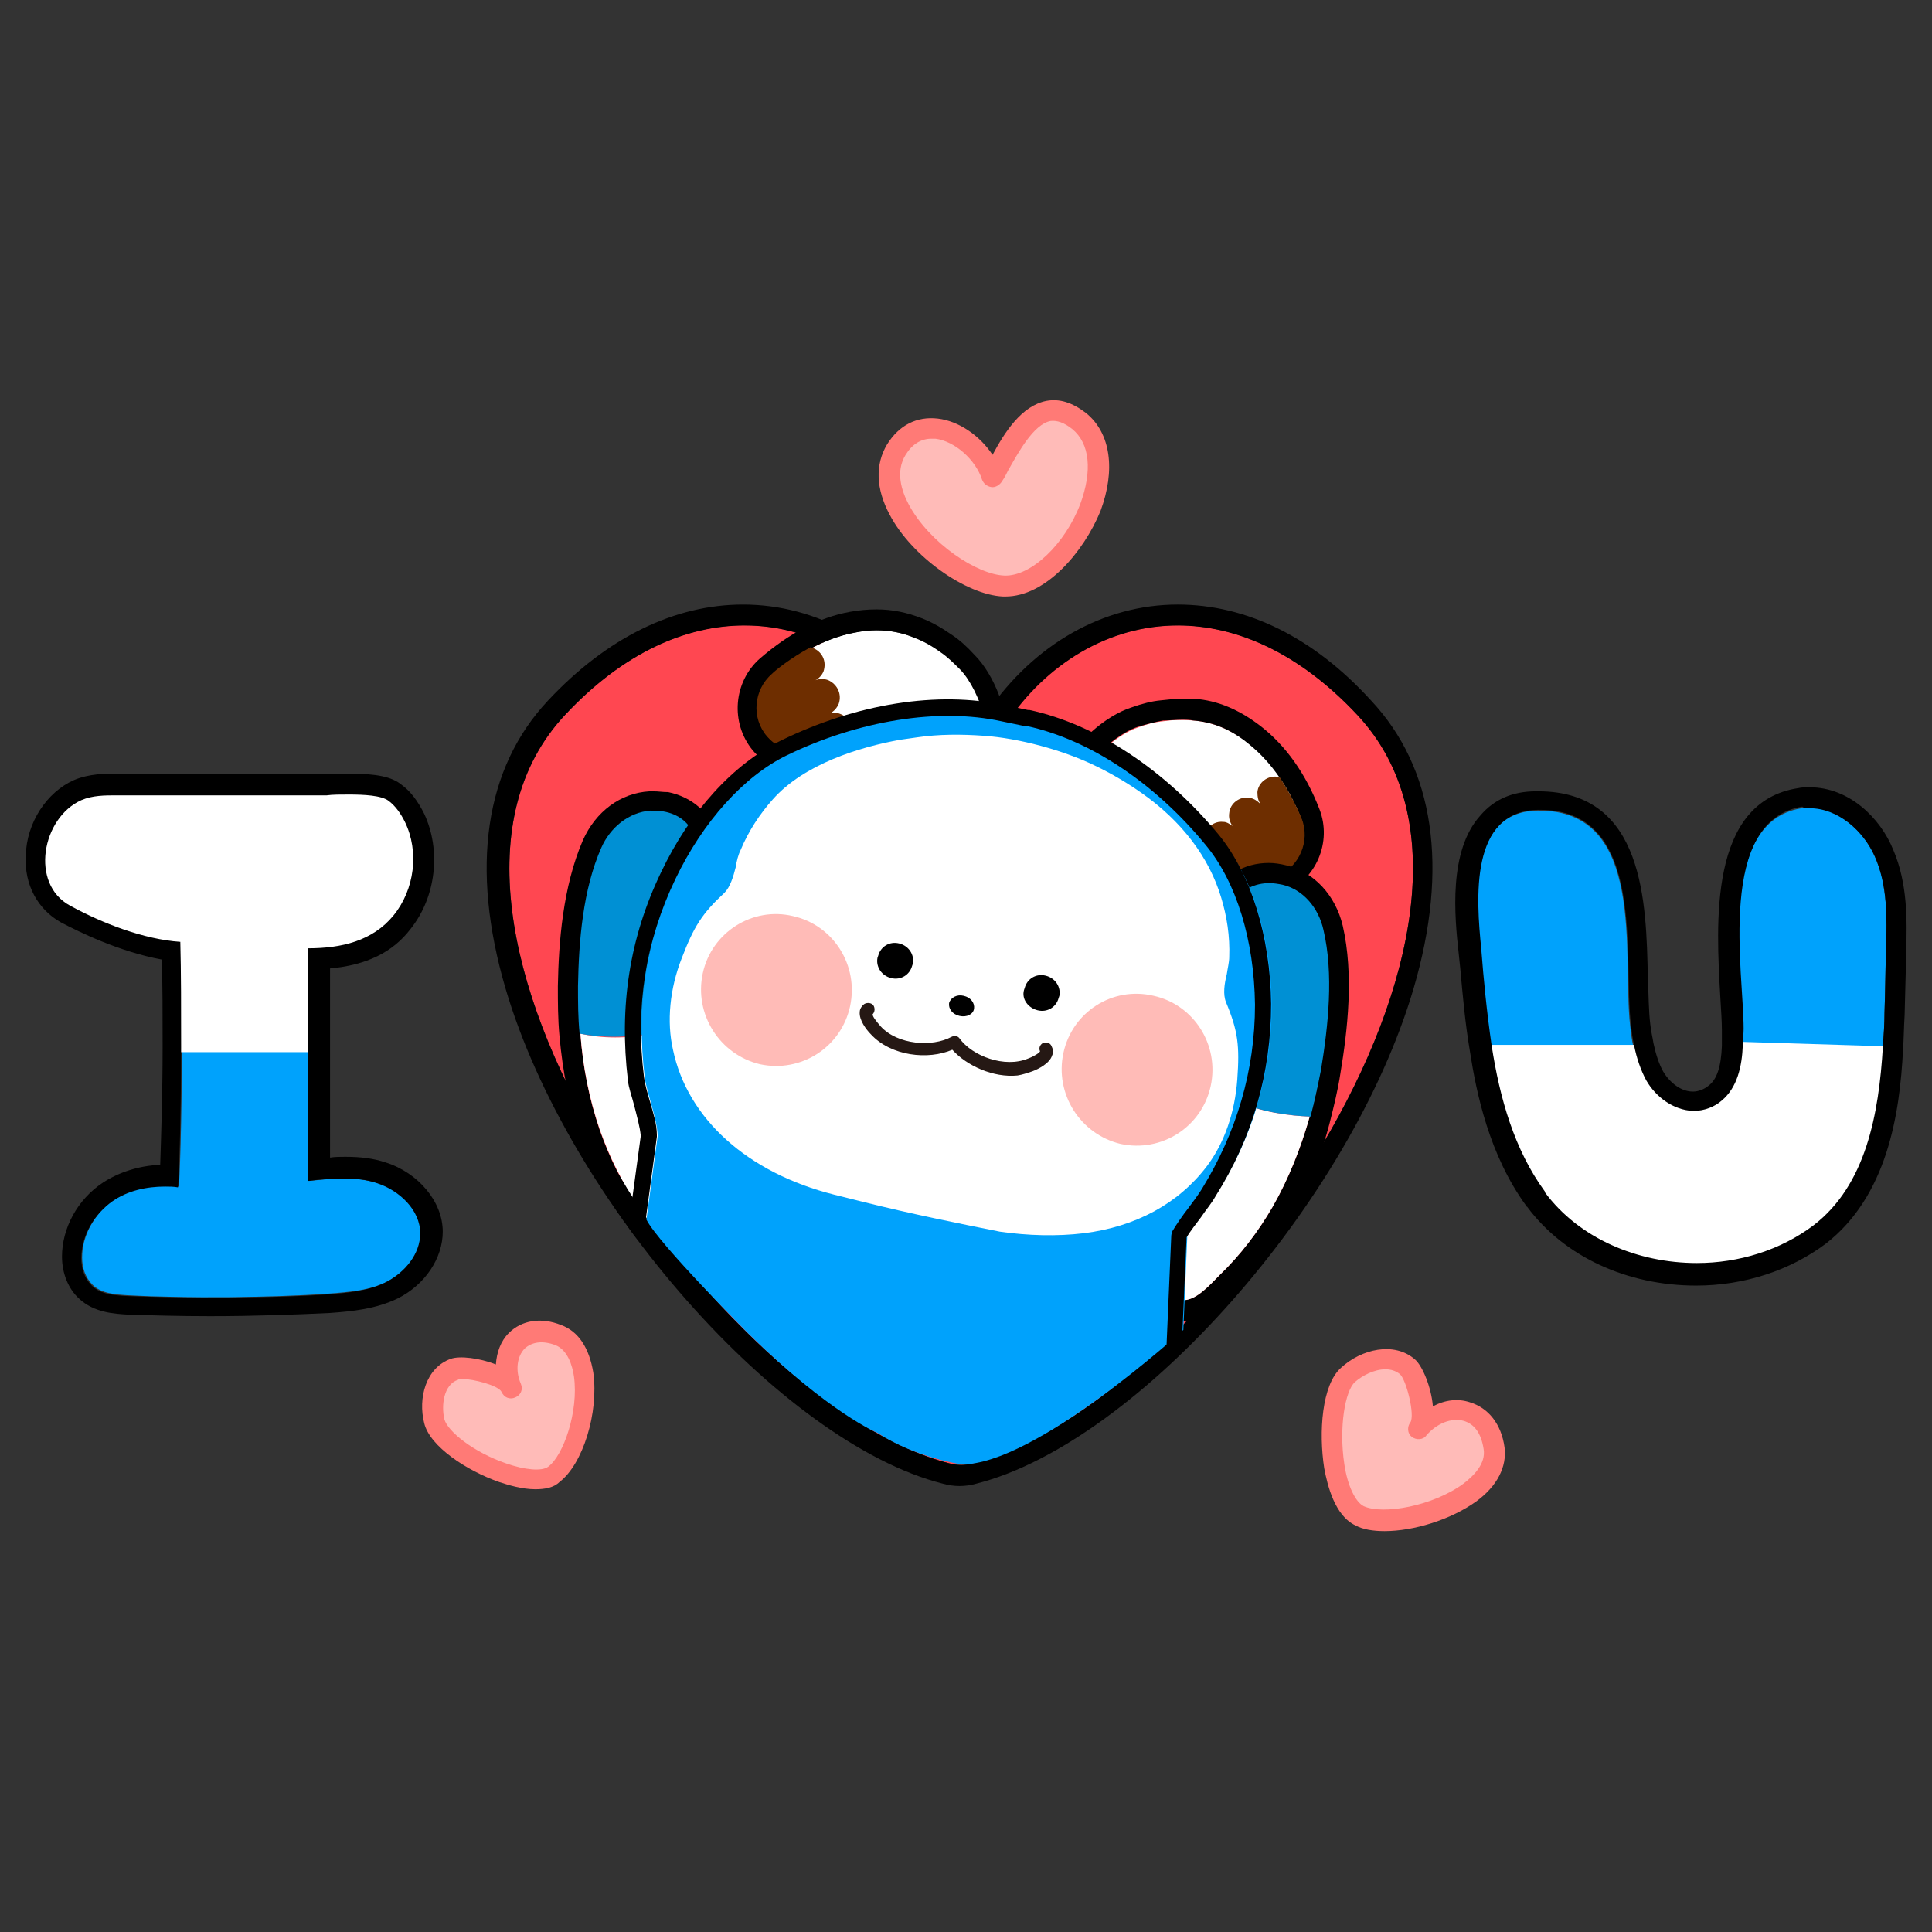 <svg xml:space="preserve" style="enable-background:new 0 0 240 240;" viewBox="0 0 240 240" y="0px" x="0px" xmlns:xlink="http://www.w3.org/1999/xlink" xmlns="http://www.w3.org/2000/svg" id="레이어_5" version="1.1">
<rect x="0" y="0" width="240" height="240" fill="#333333" stroke="none"/>
<style type="text/css">
	.st0{fill:#00A2FC;}
	.st1{fill:#FFFFFF;}
	.st2{fill:#FF4751;}
	.st3{fill:#6E2E00;}
	.st4{fill:#0090D4;}
	
		.st5{fill-rule:evenodd;clip-rule:evenodd;fill:#FFFFFF;stroke:#000000;stroke-width:1.5;stroke-linecap:round;stroke-linejoin:round;stroke-miterlimit:10;}
	.st6{fill-rule:evenodd;clip-rule:evenodd;fill:#00A2FC;}
	.st7{fill-rule:evenodd;clip-rule:evenodd;fill:#FFFFFF;}
	.st8{fill-rule:evenodd;clip-rule:evenodd;fill:#FFBBB7;}
	.st9{fill-rule:evenodd;clip-rule:evenodd;}
	.st10{fill:#251814;}
	.st11{fill:none;stroke:#712500;stroke-linecap:round;stroke-linejoin:round;stroke-miterlimit:10;}
	.st12{fill:#FFBBB8;}
	.st13{fill:#FF7A76;}
</style>
<g>
	<path d="M52.4,153.1c0,2.6-1.9,4.8-4.1,6s-4.9,1.4-7.5,1.6c-7.1,0.5-17.7,0.6-24.9,0.2c-1.6-0.1-3.3-0.2-4.4-1.3
		c-0.9-0.9-1.3-2.1-1.3-3.4c0-2.8,1.6-5.5,3.9-7.1c2.4-1.6,5.3-2.1,8.1-1.7c0.1,0,0.4-8.5,0.4-17.4h15.8v16.7
		c2.9-0.3,5.8-0.6,8.6,0.3C49.8,147.8,52.3,150.2,52.4,153.1z" class="st0"></path>
	<path d="M12.4,97.8c0,0-5.5-0.2-7.9,6.9c0,0-1.3,6.8,5.7,10l10.6,3.2v12.8h18.9v-11.6c0,0,9.7,0.2,12.7-8.5
		c0,0,2.3-13.1-7.4-13.4L12.4,97.8z" class="st1"></path>
	<path d="M43.3,98.7c1.9,0,4.1,0.1,5,0.8c0.9,0.7,1.5,1.6,2,2.6c1.8,3.7,1.2,8.4-1.4,11.6c-2.6,3.2-6.5,4.1-10.6,4.1V130v16.7
		c1.5-0.2,3-0.3,4.4-0.3s2.8,0.1,4.2,0.6c2.7,0.9,5.3,3.3,5.3,6.2c0,2.6-1.9,4.8-4.1,6c-2.3,1.2-4.9,1.4-7.5,1.6
		c-4.2,0.3-9.6,0.4-14.7,0.4c-3.6,0-7.2-0.1-10.1-0.2c-1.6-0.1-3.3-0.2-4.4-1.3c-0.9-0.9-1.3-2.1-1.3-3.4c0-2.8,1.6-5.5,3.9-7.1
		c1.9-1.3,4.2-1.8,6.5-1.8c0.5,0,1.1,0,1.6,0.1c0.1,0,0.4-8.5,0.4-17.4c0-4.6,0-9.4-0.1-13.1c-4.5-0.3-9.7-2.3-13.7-4.5
		c-5-2.7-3.5-10.9,1.4-13.1c1.4-0.6,2.9-0.6,4.4-0.6c8.7,0,17.4,0,26.1,0C41.3,98.7,42.3,98.7,43.3,98.7 M43.3,96.1
		c-0.6,0-1.2,0-1.7,0c-0.4,0-0.7,0-0.9,0c-8.7,0-17.3,0-26,0h-0.1c-1.5,0-3.5,0-5.4,0.8c-3.4,1.5-5.9,5.3-6,9.4
		c-0.2,3.6,1.5,6.7,4.4,8.3c2.1,1.1,7.1,3.6,12.5,4.6c0.1,3.1,0.1,6.8,0.1,10.8c0,6-0.2,11.7-0.3,14.7c-2.6,0.1-5.1,0.9-7.1,2.2
		c-3.2,2.1-5.1,5.7-5.1,9.2c0,2.1,0.8,4,2.1,5.2c1.9,1.8,4.5,1.9,6,2c3,0.1,6.5,0.2,10.3,0.2c5.5,0,10.8-0.2,14.9-0.4
		c2.8-0.2,5.7-0.5,8.4-1.8c3.4-1.7,5.6-5,5.6-8.3c0-3.7-3-7.3-7.1-8.6c-1.5-0.5-3.1-0.7-5-0.7c-0.6,0-1.3,0-1.9,0.1V130v-9.7
		c4.5-0.4,7.8-2,10-4.9c3.2-4,3.8-9.8,1.7-14.3c-0.8-1.6-1.7-2.8-2.8-3.6C48.7,96.5,46.8,96.1,43.3,96.1L43.3,96.1z"></path>
	<path d="M232.9,106.4c1.6,3.6,1.5,7.6,1.4,11.5c-0.1,2.6-0.1,5.3-0.2,7.9c0,1.4-0.1,2.8-0.2,4.2h-17.5
		c0-0.7,0.1-1.4,0.1-2c0-7-3.4-25.9,7.3-27.6C227.6,99.8,231.3,102.8,232.9,106.4z" class="st0"></path>
	<path d="M202.9,130h-17.7c-0.6-4.1-1-8.2-1.3-12.1c-0.6-6-1.5-17.1,7.1-17.2c13.6-0.2,10.5,18.1,11.5,26.7
		C202.6,128.3,202.7,129.2,202.9,130z" class="st0"></path>
	<path d="M183.8,129.8h20c0,0,1.4,8,6.7,7.4c0,0,5.4-1.1,5-7.8l19.6,0.6c0,0,0.3,28.8-23.8,28.3c0,0-21.2-0.5-25.5-18.8
		L183.8,129.8z" class="st1"></path>
	<path d="M224.8,100.4c3.5,0,6.7,2.8,8.1,6c1.6,3.6,1.5,7.6,1.4,11.5c-0.1,2.6-0.1,5.3-0.2,7.9c0,1.4-0.1,2.8-0.2,4.2
		c-0.5,8.4-2.1,17.2-8.6,22.2c-4.1,3.1-9.3,4.7-14.5,4.7c-7.3,0-14.6-3-18.9-8.8c0,0,0,0,0-0.1c-3.8-5.2-5.6-11.6-6.6-18.1
		c-0.6-4.1-1-8.2-1.3-12.1c-0.6-6-1.5-17.1,7.1-17.2c0.1,0,0.2,0,0.2,0c13.3,0,10.3,18.2,11.3,26.7c0.1,0.9,0.2,1.7,0.4,2.6
		c0.3,1.5,0.8,3,1.5,4.3c1.2,2.1,3.4,3.7,5.8,3.8h0.1c1.3,0,2.6-0.5,3.5-1.3c1.9-1.6,2.5-4.2,2.6-6.9c0-0.7,0.1-1.4,0.1-2
		c0-7-3.4-25.9,7.3-27.6C224.1,100.4,224.4,100.4,224.8,100.4 M224.8,97.8L224.8,97.8c-0.5,0-1,0-1.4,0.1
		c-11.2,1.7-10.2,16.9-9.7,25.9c0.1,1.7,0.2,3.1,0.2,4.2c0,0.6,0,1.3,0,1.9c-0.1,2.6-0.6,4.2-1.7,5c-0.5,0.4-1.2,0.7-1.9,0.7
		c-1.4,0-2.8-1-3.7-2.5c-0.5-0.9-0.9-2.1-1.2-3.5c-0.1-0.7-0.3-1.4-0.4-2.4c-0.2-1.6-0.2-3.7-0.3-5.8c-0.2-9.2-0.4-23.1-13.6-23.1
		h-0.3c-2.9,0-5.2,1-6.9,3c-4,4.4-3.2,12.6-2.7,17.1l0.2,1.9c0.3,3.3,0.6,6.8,1.2,10.3c0.8,5.2,2.4,12.9,7,19.2c0,0,0,0.1,0.1,0.1
		l0,0c4.6,6.2,12.4,9.8,21,9.8c6,0,11.7-1.9,16.1-5.2c7.6-5.9,9.2-16,9.6-24.1c0.1-1.3,0.1-2.7,0.2-4.3l0.2-7.7v-0.2
		c0.1-3.8,0.2-8.4-1.6-12.6C233.6,101.6,229.7,97.8,224.8,97.8L224.8,97.8L224.8,97.8z"></path>
	<path d="M168.6,88.8c-15.9-17-34.3-12.8-43.7,1.1c-2.7,3.9-8.3,3.9-11,0c-9.5-13.9-27.8-18.1-43.7-1.1
		c-23.9,25.5,19.5,85.9,47.8,93c0.9,0.2,1.9,0.2,2.9,0C149.1,174.6,192.5,114.3,168.6,88.8z" class="st2"></path>
	<path d="M146.3,77.7c7.2,0,15,3.3,22.3,11.1c23.9,25.5-19.5,85.9-47.8,93c-0.5,0.1-1,0.2-1.4,0.2s-1-0.1-1.4-0.2
		c-28.3-7.1-71.7-67.5-47.8-93c7.3-7.8,15.1-11.1,22.3-11.1c8.6,0,16.3,4.7,21.5,12.2c1.3,1.9,3.4,2.9,5.5,2.9s4.2-1,5.5-2.9
		C130,82.4,137.8,77.7,146.3,77.7 M146.3,75.1c-9.2,0-17.8,4.9-23.6,13.3c-0.8,1.1-2,1.8-3.4,1.8s-2.6-0.7-3.4-1.8
		c-5.8-8.5-14.4-13.3-23.6-13.3c-8.5,0-16.9,4.1-24.2,11.9c-7.9,8.4-9.7,20.8-5.3,35.8c7.8,26.5,34.2,56.4,54.3,61.5
		c0.7,0.2,1.4,0.3,2.1,0.3s1.4-0.1,2.1-0.3c20.1-5.1,46.5-35,54.3-61.5c4.4-15,2.6-27.4-5.3-35.8C163.2,79.2,154.9,75.1,146.3,75.1
		L146.3,75.1z"></path>
	<path d="M81.2,100.9c0.4,0,0.8,0,1.2,0.1c1.8,0.3,3.4,1.4,3.9,3.3c0.1,0.4,0.1,0.7,0.1,1.1c0,1.7-1,3.2-1.6,4.7
		c0,0.1-0.1,0.1-0.1,0.2c-0.7,1.6-1.2,3.1-1.7,4.6c-0.6,2.2-1.1,4.3-1.3,6.6c-0.1,1.1-0.2,2.3-0.2,3.5c0,1.1,0,2.2,0.1,3.2
		c0.4,5.3,1.8,10.1,3.3,15.3c0.7,2.4,3.1,10.4-1.2,10.4c-0.1,0-0.2,0-0.3,0c-1.7-0.1-3.1-2.5-4-3.9c-2.1-2.9-3.7-6.2-4.9-9.6
		c-1.3-3.8-2.1-7.8-2.4-11.9c-0.2-2-0.2-3.9-0.2-5.9c0.1-5.6,0.6-12,2.9-17.2c1.1-2.5,3.4-4.4,6.1-4.6
		C80.9,100.9,81.1,100.9,81.2,100.9 M81.2,98.3c-0.2,0-0.3,0-0.5,0c-3.6,0.2-6.7,2.5-8.3,6.1c-2.5,5.8-3,12.7-3.1,18.1
		c0,2,0,4.1,0.2,6.2c0.4,4.4,1.2,8.7,2.6,12.5c1.3,3.7,3,7.1,5.2,10.2c0.1,0.2,0.2,0.3,0.4,0.5c1.1,1.7,2.8,4.2,5.6,4.4
		c0.2,0,0.4,0,0.5,0c1.6,0,3-0.7,3.9-1.8c2-2.7,1.1-7.3-0.1-11.5l-0.1-0.2l-0.2-0.9c-1.4-4.7-2.6-9.2-3-13.9c-0.1-1.1-0.1-2.1-0.1-3
		c0-1.2,0.1-2.3,0.2-3.3c0.2-2.1,0.6-4.1,1.2-6.1c0.4-1.5,0.9-2.9,1.6-4.3l0.1-0.2c0.1-0.3,0.3-0.6,0.4-1c0.6-1.4,1.4-2.9,1.4-4.7
		c0-0.7-0.1-1.2-0.2-1.8c-0.7-2.7-3-4.6-5.9-5.2C82.3,98.4,81.8,98.3,81.2,98.3L81.2,98.3z"></path>
	<g>
		<g>
			<g>
				<g>
					<g>
						<g>
							<g>
								<path d="M148.2,89.5c-1.2-0.1-2.4-0.1-3.7,0.1c-1.1,0.1-2.2,0.4-3.2,0.8c-3.3,1.1-9.1,6.4-6.7,10.4
									c1.7,2.9,5.9-0.9,7.9-1.8c4.3-1.8,7.5,3.3,8.9,6.8c1.1,2.8,4.4,4.2,7.2,3s4.2-4.4,3.1-7.2c-1.4-3.5-3.5-6.9-6.5-9.2
									C152.9,90.6,150.7,89.7,148.2,89.5z" class="st1"></path>
								<path d="M146.9,89.4c0.4,0,0.9,0,1.3,0.1c2.5,0.2,4.7,1.1,6.9,2.9c3,2.4,5.1,5.7,6.5,9.2c1.1,2.8-0.3,6-3.1,7.2
									c-0.7,0.3-1.4,0.4-2.1,0.4c-2.2,0-4.2-1.3-5.1-3.4c-1.2-3-3.7-7.2-7.1-7.2c-0.6,0-1.2,0.1-1.8,0.4c-1.4,0.6-4.1,2.8-6,2.8
									c-0.7,0-1.4-0.3-1.8-1.1c-2.4-4,3.4-9.3,6.7-10.4c1-0.3,2.1-0.6,3.2-0.8C145.3,89.5,146.1,89.4,146.9,89.4 M146.9,86.8
									c-0.9,0-1.8,0.1-2.7,0.2c-1.1,0.1-2.3,0.4-3.7,0.9c-3.1,1-7.2,4.4-8.6,8.1c-0.8,2.2-0.6,4.2,0.4,6c0.9,1.5,2.3,2.3,4,2.3
									c2.1,0,4.1-1.2,5.7-2.3c0.5-0.3,1.1-0.7,1.3-0.8c0.3-0.1,0.6-0.2,0.8-0.2c1.5,0,3.4,2.2,4.7,5.6c1.2,3.1,4.2,5,7.5,5
									c1.1,0,2.1-0.2,3.1-0.6c4.1-1.7,6.1-6.4,4.5-10.5c-1.7-4.4-4.2-7.9-7.3-10.3c-2.6-2-5.3-3.2-8.3-3.4
									C147.9,86.8,147.4,86.8,146.9,86.8L146.9,86.8z"></path>
							</g>
						</g>
					</g>
				</g>
				<g>
					<g>
						<path d="M152,102.1c0.4,0,0.8,0.3,1.1,0.5c-0.3-0.4-0.5-1-0.4-1.6c0.1-1.2,1.3-2.1,2.5-1.9c0.6,0.1,1,0.4,1.4,0.8
							c-0.3-0.4-0.4-0.9-0.4-1.5c0.1-1.2,1.3-2.1,2.5-1.9c0.1,0,0.2,0.1,0.3,0.1c1.6,2.5,2.5,4.6,2.7,5.1c1.1,2.8-0.3,6-3.1,7.2
							s-6-0.2-7.2-3c-0.3-0.8-0.9-1.8-1.5-2.8C150.4,102.4,151.1,102,152,102.1" class="st3"></path>
					</g>
				</g>
			</g>
		</g>
		<g>
			<g>
				<g>
					<g>
						<g>
							<g>
								<path d="M113.6,79.2c1.1,0.4,2.2,1,3.3,1.8c0.9,0.6,1.7,1.4,2.5,2.2c2.4,2.5,5.2,9.9,1.2,12.3
									c-2.9,1.8-4.8-3.6-6.2-5.2c-3-3.6-8.2-0.5-11.1,1.9c-2.3,2-5.8,1.7-7.8-0.6c-2-2.3-1.7-5.8,0.6-7.8c2.9-2.5,6.3-4.5,10-5.2
									C108.9,78,111.3,78.3,113.6,79.2z" class="st1"></path>
								<path d="M108.9,78.3c1.6,0,3.2,0.3,4.6,0.9c1.1,0.4,2.2,1,3.3,1.8c0.9,0.6,1.7,1.4,2.5,2.2c2.4,2.5,5.2,9.9,1.2,12.3
									c-0.4,0.2-0.8,0.3-1.1,0.3c-2.3,0-3.9-4.1-5-5.5c-1-1.2-2.2-1.7-3.5-1.7c-2.7,0-5.6,1.9-7.6,3.6c-1,0.9-2.3,1.3-3.6,1.3
									c-1.6,0-3.1-0.7-4.2-1.9c-2-2.3-1.7-5.8,0.6-7.8c2.9-2.5,6.3-4.5,10-5.2C107.1,78.4,108,78.3,108.9,78.3 M108.9,75.7
									c-1.1,0-2.2,0.1-3.3,0.3c-3.9,0.7-7.6,2.7-11.2,5.8c-3.3,2.9-3.7,8-0.9,11.4c1.5,1.8,3.8,2.9,6.2,2.9c1.9,0,3.8-0.7,5.2-1.9
									c2.2-1.8,4.4-3,5.9-3c0.6,0,1.1,0.2,1.5,0.7c0.2,0.2,0.5,0.8,0.8,1.3c1.3,2.2,3.1,5.2,6.2,5.2c0.9,0,1.7-0.2,2.5-0.7
									c1.8-1.1,2.9-2.9,3.2-5.2c0.5-3.9-1.6-8.8-3.9-11.1c-1-1.1-1.9-1.9-2.8-2.5c-1.3-0.9-2.5-1.6-3.8-2.1
									C112.7,76.1,110.9,75.7,108.9,75.7L108.9,75.7z"></path>
							</g>
						</g>
					</g>
				</g>
				<g>
					<g>
						<path d="M104.4,88.7c-0.4-0.2-0.8-0.1-1.3-0.1c0.5-0.2,0.9-0.7,1.1-1.2c0.4-1.2-0.2-2.4-1.3-2.9
							c-0.5-0.2-1.1-0.2-1.6,0c0.4-0.2,0.8-0.6,1-1.1c0.4-1.2-0.1-2.4-1.3-2.9c-0.1,0-0.2,0-0.3-0.1c-2.6,1.4-4.4,2.9-4.8,3.3
							c-2.3,2-2.6,5.5-0.6,7.8s5.4,2.6,7.8,0.6c0.7-0.6,1.6-1.2,2.6-1.8C105.7,89.7,105.2,89,104.4,88.7" class="st3"></path>
					</g>
				</g>
			</g>
		</g>
	</g>
	<g>
		<g>
			<g>
				<g>
					<path d="M81.6,128.3c0.4,5.3,1.8,10.1,3.3,15.3c0.7,2.3,3.2,10.6-1.5,10.2c-1.7-0.1-3.1-2.5-4-3.9
						c-2.1-2.9-3.7-6.2-4.9-9.6c-1.3-3.8-2.1-7.8-2.4-11.9C74.6,129,78,129.1,81.6,128.3z" class="st1"></path>
				</g>
			</g>
		</g>
		<g>
			<g>
				<g>
					<path d="M84.8,110.1c0,0.1-0.1,0.1-0.1,0.2c-0.7,1.6-1.2,3.1-1.7,4.6c-0.6,2.2-1.1,4.3-1.3,6.6
						c-0.1,1.1-0.2,2.3-0.2,3.5c0,1.1,0,2.2,0.1,3.2c-3.6,0.8-7,0.7-9.6,0.2c-0.2-2-0.2-3.9-0.2-5.9c0.1-5.6,0.6-12,2.9-17.2
						c1.1-2.5,3.4-4.4,6.1-4.6c0.6,0,1.1,0,1.6,0.1c1.8,0.3,3.4,1.4,3.9,3.3c0.1,0.4,0.1,0.7,0.1,1.1
						C86.4,107.1,85.4,108.6,84.8,110.1z" class="st4"></path>
				</g>
			</g>
		</g>
	</g>
	<g>
		<path d="M157.6,109.7L157.6,109.7c0.5,0,1.1,0.1,1.6,0.2c2.6,0.6,4.5,2.9,5.1,5.6c1.3,5.5,0.6,11.9-0.3,17.4
			c-0.3,1.9-0.7,3.9-1.3,5.8c-1.1,3.9-2.6,7.7-4.6,11.2c-1.8,3.1-4,6-6.6,8.5c-1.1,1.1-2.8,3.1-4.5,3.1c-0.1,0-0.1,0-0.2,0
			c-4.7-0.5-0.7-8.2,0.4-10.3c2.4-4.9,4.7-9.3,6.1-14.5c0.3-1,0.5-2.1,0.7-3.1c0.2-1.2,0.3-2.4,0.4-3.5c0.2-2.3,0.2-4.5-0.1-6.7
			c-0.2-1.6-0.4-3.2-0.8-4.9c0-0.1,0-0.1,0-0.2c-0.3-1.6-1-3.3-0.7-5c0.1-0.4,0.2-0.7,0.3-1.1C154,110.5,155.8,109.7,157.6,109.7
			 M157.6,107.2c-3,0-5.6,1.5-6.7,4c-0.2,0.5-0.4,1.1-0.5,1.7c-0.3,1.8,0.1,3.5,0.5,4.9c0.1,0.4,0.2,0.7,0.3,1v0.2
			c0.3,1.5,0.6,3,0.7,4.6c0.2,2.1,0.2,4.1,0,6.3c-0.1,1.1-0.2,2.1-0.4,3.3c-0.1,0.9-0.3,1.8-0.6,2.9c-1.2,4.6-3.3,8.7-5.5,13.2
			l-0.4,0.8l-0.1,0.2c-2,4-3.8,8.4-2.1,11.4c0.8,1.4,2.1,2.2,3.9,2.4c0.2,0,0.3,0,0.5,0c2.5,0,4.4-1.9,5.8-3.4
			c0.2-0.2,0.3-0.3,0.4-0.4c2.7-2.6,5-5.7,7-9.1c2-3.5,3.7-7.5,4.8-11.8c0.5-2,1-4,1.3-6c0.9-5.4,1.7-12.3,0.3-18.4
			c-0.9-3.8-3.6-6.7-7-7.5C159,107.3,158.3,107.2,157.6,107.2L157.6,107.2L157.6,107.2z"></path>
		<g>
			<g>
				<g>
					<g>
						<path d="M153.3,136.7c-1.3,5.1-3.6,9.6-6.1,14.5c-1.1,2.1-5.1,9.9-0.4,10.3c1.7,0.2,3.5-1.9,4.7-3.1
							c2.6-2.5,4.8-5.4,6.6-8.5c2-3.5,3.5-7.3,4.6-11.2C160.1,138.6,156.8,138.2,153.3,136.7z" class="st1"></path>
					</g>
				</g>
			</g>
			<g>
				<g>
					<g>
						<path d="M153.6,118.3c0,0.1,0,0.1,0,0.2c0.4,1.7,0.6,3.3,0.8,4.9c0.2,2.2,0.2,4.4,0.1,6.7
							c-0.1,1.1-0.2,2.3-0.4,3.5c-0.2,1.1-0.4,2.1-0.7,3.1c3.4,1.5,6.8,1.9,9.4,2c0.5-1.9,0.9-3.8,1.3-5.8
							c0.9-5.5,1.6-11.9,0.3-17.4c-0.6-2.7-2.5-5-5.1-5.6c-0.5-0.1-1.1-0.2-1.6-0.2c-1.8,0-3.6,0.8-4.4,2.5
							c-0.2,0.3-0.3,0.7-0.3,1.1C152.6,115,153.2,116.7,153.6,118.3z" class="st4"></path>
					</g>
				</g>
			</g>
		</g>
	</g>
	<g>
		<g>
			<g>
				<path d="M113.7,151.9" class="st5"></path>
			</g>
		</g>
	</g>
	<path d="M158,124.7c-0.1-6.9-1.8-14.9-6.3-20.4c-5.8-7.1-14-13.3-22.9-15.2c0,0-0.1,0-0.2,0l-2.9-0.6
		c-8.8-1.9-19,0.3-27.2,4.3c-6.4,3.1-11.4,9.6-14.4,15.9c-3.9,8.1-5.1,16.3-4,25.2c0.3,2.1,1.5,4.9,1.6,7.2l-1.4,10.4
		c1.5,3,12.7,14.2,12.7,14.2c10.1,9.9,16,12.3,16,12.3c4.8,3.1,10.4,3.9,10.4,3.9c9.1,0.2,27.6-16.7,27.6-16.7l0.5-11.9
		c1-1.8,2.7-3.6,3.8-5.3C155.7,141,158,133.1,158,124.7z" class="st6"></path>
	<path d="M145.9,168.4C145.9,168.4,145.9,168.4,145.9,168.4c-0.6,0-1-0.5-1-1l0.6-13.9c0-0.2,0.1-0.3,0.1-0.5c0.6-1,1.3-2,2-2.9
		c0.6-0.8,1.2-1.6,1.7-2.4c4.3-7,6.6-14.7,6.6-22.9c-0.1-8-2.3-15.2-6.1-19.8c-6.3-7.7-14.4-13.1-22.2-14.8h-0.1c-0.1,0-0.1,0-0.2,0
		l-2.9-0.6c-7.8-1.7-17.7-0.1-26.6,4.2c-5.4,2.6-10.5,8.3-13.9,15.4c-3.7,7.7-5,15.8-3.9,24.6c0.1,0.8,0.4,1.9,0.7,2.9
		c0.4,1.4,0.9,2.9,0.9,4.3c0,0.1,0,0.1,0,0.2l-1.4,10.4c-0.1,0.5-0.6,0.9-1.1,0.9c-0.5-0.1-0.9-0.6-0.9-1.1l1.4-10.3
		c-0.1-1.1-0.5-2.5-0.8-3.7c-0.3-1.2-0.7-2.2-0.8-3.2c-1.1-9.2,0.2-17.7,4.1-25.8c3.6-7.6,9-13.5,14.9-16.4
		c9.4-4.6,19.5-6.2,27.8-4.4l2.9,0.6c0.1,0,0.1,0,0.2,0c8.3,1.8,16.8,7.4,23.5,15.5c4,4.9,6.4,12.6,6.5,21c0,8.6-2.3,16.6-6.9,23.9
		c-0.5,0.9-1.2,1.7-1.8,2.6c-0.6,0.8-1.3,1.7-1.8,2.5l-0.6,13.6C146.9,167.9,146.5,168.4,145.9,168.4z"></path>
	<g>
		<g>
			<g>
				<path d="M125.4,92" class="st5"></path>
			</g>
		</g>
	</g>
	<g>
		<g>
			<g>
				<path d="M134.6,153.2c6.5-0.8,11.8-3.7,15.3-8.3c2.2-2.9,3.5-6.7,3.8-10.8c0.3-4.2,0.1-6-1.4-9.6
					c-0.4-1-0.2-2.3,0.1-3.5c0.1-0.7,0.3-1.5,0.3-2.1c0.1-2.6-0.3-5.1-1-7.4c-1.5-5-4.9-9.5-9.9-13c-1.7-1.2-3.7-2.4-5.8-3.4
					c-3.9-1.9-9.4-3.4-13.8-3.7c-2.8-0.2-5.6-0.2-8.3,0.2c-0.7,0.1-1.4,0.2-2.1,0.3c-5,0.9-11.9,3-15.8,7.4c-1.6,1.8-3,3.9-4,6.3
					c-0.3,0.6-0.5,1.4-0.6,2.1c-0.3,1.2-0.7,2.5-1.4,3.2c-2.8,2.6-3.8,4.2-5.3,8.1c-1.5,3.8-1.9,7.9-1.1,11.4
					c1.8,8.6,9.3,15.3,20,18l3.6,0.9c6,1.5,12,2.7,17,3.7C127.7,153.5,131.3,153.6,134.6,153.2z" class="st7"></path>
			</g>
		</g>
	</g>
	<g>
		<g>
			<g>
				<path d="M132.1,130.8c-1.1,5.1,2.1,10.1,7.1,11.3c5.1,1.1,10.1-2.1,11.2-7.2c1.1-5.1-2.1-10.1-7.1-11.2
					C138.2,122.5,133.2,125.7,132.1,130.8" class="st8"></path>
			</g>
		</g>
		<g>
			<g>
				<path d="M87.3,120.9c-1.1,5.1,2.1,10.1,7.1,11.3c5.1,1.1,10.1-2.1,11.2-7.2c1.1-5.1-2.1-10.1-7.1-11.2
					C93.5,112.6,88.4,115.8,87.3,120.9" class="st8"></path>
			</g>
		</g>
	</g>
	<g>
		<g>
			<g>
				<g>
					<path d="M117.9,124.6c-0.1,0.7,0.4,1.4,1.3,1.6s1.7-0.2,1.8-0.9c0.1-0.7-0.4-1.4-1.3-1.6
						C118.9,123.5,118.1,123.9,117.9,124.6" class="st9"></path>
				</g>
			</g>
			<g>
				<g>
					<g>
						<path d="M110.7,121.5L110.7,121.5c1.2,0.3,2.3-0.4,2.6-1.5l0.1-0.3c0.2-1.1-0.5-2.2-1.7-2.5s-2.3,0.4-2.6,1.5
							L109,119C108.8,120.1,109.5,121.2,110.7,121.5" class="st9"></path>
					</g>
				</g>
				<g>
					<g>
						<path d="M128.9,125.5L128.9,125.5c1.2,0.3,2.3-0.4,2.6-1.5l0.1-0.3c0.2-1.1-0.5-2.2-1.7-2.5s-2.3,0.4-2.6,1.5
							l-0.1,0.3C126.9,124.1,127.7,125.2,128.9,125.5" class="st9"></path>
					</g>
				</g>
			</g>
		</g>
		<g>
			<g>
				<path d="M118.3,130.4c-3,1.3-7.6,0.8-10.1-1.9c-0.6-0.6-1.5-1.8-1.4-2.8c0-0.4,0.3-0.8,0.6-1
					c0.4-0.2,0.9-0.1,1.1,0.2c0.2,0.3,0.2,0.8-0.1,1.1c0,0.3,0.4,0.8,1,1.5c2.1,2.3,6.4,2.6,8.8,1.3c0.4-0.2,0.8-0.1,1,0.2
					c1.6,2.2,5.6,3.7,8.5,2.5c0.8-0.3,1.4-0.7,1.5-0.9c-0.2-0.4,0-0.8,0.3-1c0.4-0.2,0.9-0.1,1.1,0.3c0.2,0.4,0.3,0.8,0.1,1.2
					c-0.3,1-1.7,1.7-2.5,2c-0.6,0.2-1.2,0.4-1.8,0.5C123.4,133.9,120.1,132.4,118.3,130.4z M108.3,126.1L108.3,126.1L108.3,126.1z" class="st10"></path>
			</g>
		</g>
	</g>
	<g>
		<g>
			<path d="M117,92.5" class="st11"></path>
		</g>
	</g>
	<path d="M69.4,165.8c-4.9-1.9-7.6,2.5-5.9,6.5c-0.6-1.5-5.5-2.7-7-2.3c-2.5,0.9-3.1,4.2-2.5,6.4
		c1,3.7,11.6,9,14.9,6.6C72.6,180.3,74.9,167.9,69.4,165.8z" class="st12"></path>
	<path d="M66.5,185c-1.6,0-3.3-0.5-4.5-0.9c-4-1.4-8.6-4.4-9.3-7.3c-0.8-3.1,0.2-6.9,3.3-8c1.1-0.4,3.6-0.1,5.6,0.7
		c0.1-1.5,0.6-2.9,1.6-3.9c1.6-1.6,4-2,6.5-1l0,0c2.2,0.8,3.5,2.9,4,5.9c0.7,5-1.3,11.4-4.2,13.6C68.8,184.8,67.7,185,66.5,185z
		 M57.4,171.3c-0.2,0-0.4,0-0.5,0.1c-1.8,0.6-2.1,3.2-1.7,4.9c0.4,1.5,3.6,4.1,7.7,5.5c2.3,0.8,4.4,1,5.2,0.4
		c1.9-1.4,3.8-6.9,3.2-11.2c-0.2-1.4-0.8-3.3-2.3-3.9c-1.6-0.6-2.9-0.4-3.8,0.4c-1,1-1.2,2.8-0.5,4.4c0.3,0.7,0,1.4-0.7,1.7
		c-0.7,0.3-1.4,0-1.7-0.7C61.9,172.1,58.8,171.3,57.4,171.3z" class="st13"></path>
	<path d="M185.6,179.9c-0.8-5.6-6.3-5.9-9.3-2.2c1.1-1.4-0.3-6.7-1.5-7.8c-2.1-1.9-5.6-0.8-7.4,1
		c-3.1,2.9-2.5,15.7,1.5,17.6C173.5,190.5,186.5,186.2,185.6,179.9z" class="st12"></path>
	<path d="M172,190.2c-1.4,0-2.7-0.2-3.6-0.7c-2.6-1.2-3.5-5-3.9-7.1c-0.7-4.5-0.3-10.4,2.1-12.5c2.5-2.3,6.6-3.3,9.2-1
		c0.9,0.8,2,3.4,2.2,5.8c1.5-0.8,3.1-1,4.6-0.5c2.3,0.7,3.9,2.7,4.3,5.6l0,0c0.3,2.4-0.9,4.8-3.5,6.7
		C180.2,188.8,175.6,190.2,172,190.2z M172.1,170.1c-1.4,0-2.9,0.8-3.8,1.6c-1.2,1.1-2,5.6-1.3,10.2c0.4,2.7,1.4,4.7,2.4,5.2
		c2.4,1.1,8.6,0,12.4-2.8c1.3-1,2.8-2.5,2.5-4.3l0,0c-0.3-1.9-1.1-3.1-2.5-3.5c-1.5-0.4-3.3,0.3-4.6,1.8c-0.4,0.6-1.3,0.6-1.8,0.2
		c-0.6-0.4-0.6-1.3-0.2-1.8l0,0c0.6-0.9-0.5-5.3-1.3-6C173.4,170.3,172.8,170.1,172.1,170.1z" class="st13"></path>
	<path d="M134,52.2c-5-4.1-8.1,2.3-10.2,6c-0.2,0.4-0.4,0.7-0.5,1c-1.5-4.7-8.4-8.9-11.8-3.3
		c-4.1,6.7,7.2,16.7,13.4,16.9C132.2,73.1,140.6,57.7,134,52.2z" class="st12"></path>
	<path d="M124.9,74.1c-0.1,0-0.2,0-0.3,0c-4.6-0.2-11.4-5-14.1-10.2c-1.7-3.2-1.8-6.2-0.3-8.7c1.5-2.4,3.7-3.5,6.3-3.2
		c2.6,0.3,5.2,2.1,6.8,4.5c1.5-2.8,3.6-6.1,6.7-6.7c1.6-0.3,3.2,0.2,4.9,1.5l0,0c3.1,2.5,3.7,7.1,1.8,12.2
		C134.6,68.6,129.9,74.1,124.9,74.1z M115.7,54.5c-1.3,0-2.4,0.7-3.2,2c-1.3,2.1-0.5,4.5,0.4,6.2c2.6,4.8,8.5,8.7,11.9,8.8
		c3.3,0.1,7.5-3.9,9.4-8.9c1.5-4.1,1.2-7.5-1-9.3l0,0c-1-0.8-1.9-1.1-2.7-1c-2.1,0.4-4,3.9-5.3,6.2l-0.2,0.4c-0.2,0.4-0.4,0.7-0.6,1
		c-0.3,0.4-0.8,0.7-1.3,0.6c-0.5-0.1-0.9-0.4-1.1-0.9c-0.8-2.5-3.4-4.8-5.8-5.1C116,54.5,115.8,54.5,115.7,54.5z" class="st13"></path>
</g>
</svg>
